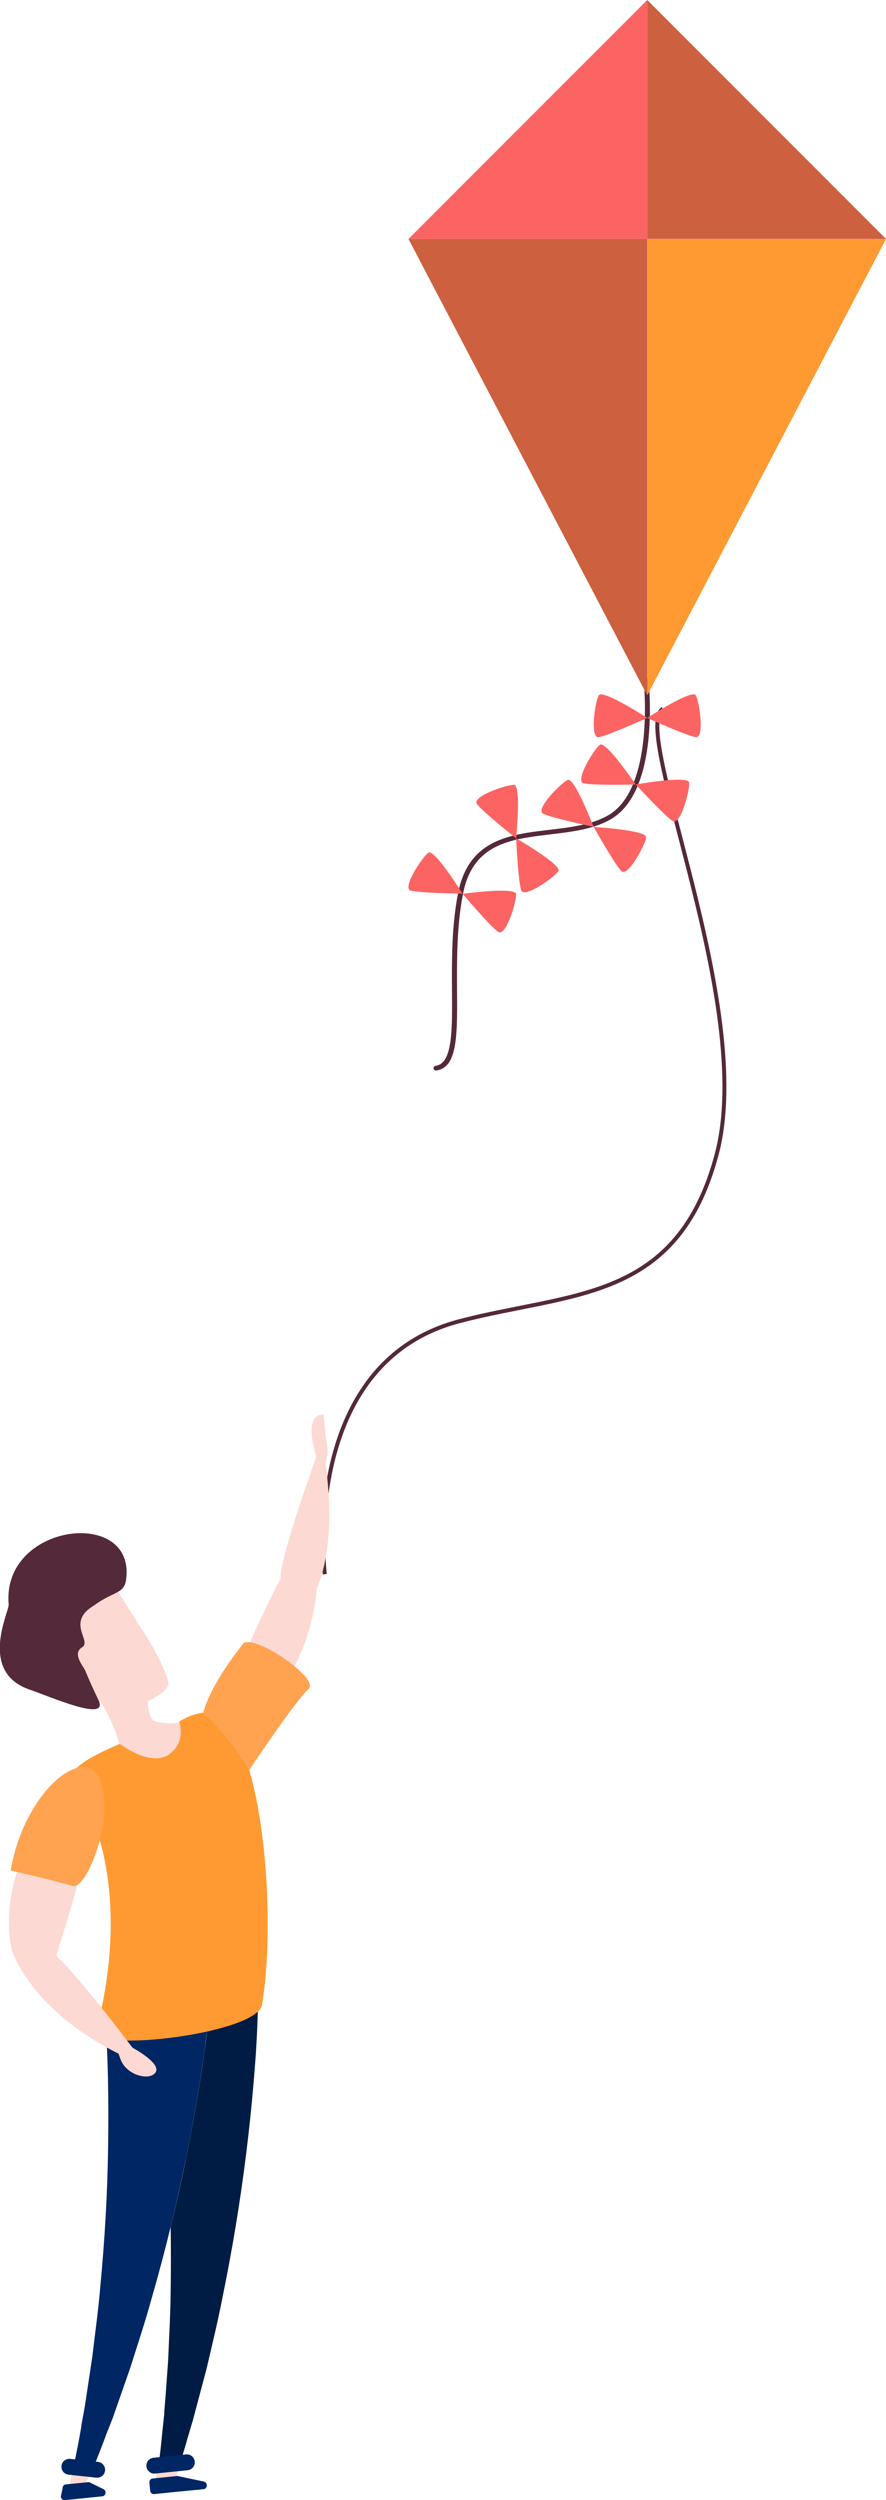 <?xml version="1.0" encoding="UTF-8"?> <svg xmlns="http://www.w3.org/2000/svg" id="_Слой_2" data-name="Слой 2" viewBox="0 0 55.81 157.36"><defs><style> .cls-1 { fill: #ff9a32; } .cls-1, .cls-2, .cls-3, .cls-4, .cls-5, .cls-6, .cls-7, .cls-8, .cls-9 { stroke-width: 0px; } .cls-2 { fill: #54293a; } .cls-10 { stroke: #54293a; stroke-width: .25px; } .cls-10, .cls-11 { stroke-miterlimit: 10; } .cls-10, .cls-11, .cls-3 { fill: none; } .cls-11 { stroke: #002664; stroke-linecap: round; } .cls-4 { fill: #001c44; } .cls-5 { fill: #002664; } .cls-6 { fill: #fc6463; } .cls-7 { fill: #cd603f; } .cls-8 { fill: #fcd9d2; } .cls-9 { fill: #ffa350; } </style></defs><g id="OBJECT"><g><g><path class="cls-10" d="m20.46,99.09s-1.6-13.26,8.45-15.92c7.05-1.86,13.76-1.17,16.24-10.53,2.47-9.37-5.46-26.63-3.4-28.03"></path><g><path class="cls-2" d="m27.46,67.39c-.07,0-.14-.05-.15-.13-.01-.08.04-.16.13-.17,1.06-.16,1.05-2.16,1.03-4.69-.01-1.91-.03-4.06.38-6.16.66-3.41,3.25-3.71,5.77-4.01,1.3-.15,2.65-.31,3.69-.91,2.95-1.7,2.24-8.4,2.24-8.47,0-.08.05-.16.13-.17.08,0,.16.05.17.13.03.28.73,6.97-2.38,8.76-1.09.63-2.47.79-3.8.95-2.52.3-4.9.58-5.51,3.77-.4,2.07-.38,4.21-.37,6.1.02,2.78.03,4.79-1.29,4.99,0,0-.02,0-.02,0Z"></path><polygon class="cls-6" points="40.77 0 25.73 15.04 40.77 15.04 40.77 0"></polygon><polygon class="cls-7" points="25.73 15.04 40.77 43.77 40.77 15.04 25.73 15.04"></polygon><polygon class="cls-1" points="40.77 43.77 55.81 15.04 40.77 15.04 40.77 43.77"></polygon><polygon class="cls-7" points="40.77 15.04 55.81 15.04 40.77 0 40.77 15.04"></polygon><path class="cls-6" d="m40.77,45.19s2.83-1.84,3.06-1.42c.23.41.56,2.71,0,2.63s-3.06-1.21-3.06-1.21Z"></path><path class="cls-6" d="m40.77,45.19s-2.83-1.84-3.06-1.42c-.23.41-.56,2.71,0,2.63.56-.08,3.06-1.21,3.06-1.21Z"></path><path class="cls-6" d="m40.04,49.38s3.32-.59,3.37-.12c.05.47-.54,2.71-1.03,2.42-.49-.29-2.34-2.31-2.34-2.31Z"></path><path class="cls-6" d="m40.04,49.38s-1.89-2.79-2.26-2.5c-.37.29-1.58,2.27-1.03,2.42.55.15,3.29.08,3.29.08Z"></path><path class="cls-6" d="m37.39,52.05s3.37.2,3.31.66c-.06.47-1.15,2.52-1.56,2.12s-1.75-2.79-1.75-2.79Z"></path><path class="cls-6" d="m37.39,52.05s-1.2-3.15-1.63-2.96c-.43.2-2.06,1.85-1.56,2.12.5.27,3.18.83,3.18.83Z"></path><path class="cls-6" d="m32.51,52.77s2.92,1.68,2.66,2.07c-.27.39-2.15,1.74-2.34,1.2-.19-.54-.32-3.27-.32-3.27Z"></path><path class="cls-6" d="m32.51,52.77s.34-3.36-.13-3.37c-.47-.01-2.67.73-2.34,1.2.32.47,2.48,2.17,2.48,2.17Z"></path><path class="cls-6" d="m29.14,56.26s3.34-.46,3.37.02c.03.47-.64,2.69-1.12,2.38-.48-.31-2.25-2.4-2.25-2.4Z"></path><path class="cls-6" d="m29.14,56.26s-1.78-2.86-2.16-2.59c-.38.28-1.66,2.21-1.12,2.38.54.17,3.28.2,3.28.2Z"></path></g></g><g><g><path class="cls-8" d="m5.9,155.27s-.27.66-.65,1.24c-.97,1.45-1.17-.42-.25-1.83l.9.59Z"></path><g><path class="cls-5" d="m5.12,152.69l.2-1.09.17-1.1.33-2.19c.17-1.47.38-2.92.5-4.4.28-2.93.45-5.87.49-8.79.02-1.46.02-2.92-.01-4.38-.02-.73-.04-1.45-.08-2.17-.01-.36-.04-.72-.06-1.07l-.04-.52c-.01-.17-.03-.35-.04-.48l5.34.09,1.25.02c-.02.24-.04.43-.06.63l-.07.59c-.05.39-.1.78-.15,1.17-.1.77-.23,1.54-.34,2.3-.25,1.52-.53,3.03-.83,4.53-.3,1.46-.62,2.9-.97,4.34-.37,1.52-.77,3.02-1.2,4.51-.4,1.46-.88,2.89-1.33,4.32l-.74,2.12-.37,1.06-.41,1.04c-.25.69-.52,1.37-.8,2.05l-1.26-.04c.18-.84.35-1.69.49-2.54Z"></path><path class="cls-3" d="m6.9,152.95l.41-1.04.37-1.06.74-2.12c.45-1.43.93-2.86,1.33-4.32.43-1.49.83-2.99,1.2-4.51.02,1.33.02,2.65,0,3.98,0,1.48-.1,2.95-.16,4.43l-.16,2.21-.09,1.11-.12,1.1c-.07.8-.17,1.61-.27,2.41l-4.05-.14c.28-.68.55-1.36.8-2.05Z"></path><path class="cls-4" d="m10.34,151.91l.09-1.11.16-2.21c.06-1.48.15-2.95.16-4.43.02-1.33.02-2.66,0-3.98.35-1.44.68-2.88.97-4.34.3-1.5.58-3,.83-4.53.12-.76.24-1.53.34-2.3.06-.38.11-.77.15-1.17l.07-.59c.02-.2.04-.39.06-.63l-1.25-.02,4.32-.31c0,.24,0,.44-.01.64l-.02.6c-.02.4-.04.79-.06,1.18-.04.78-.11,1.55-.17,2.32-.13,1.54-.29,3.07-.48,4.59-.38,3.04-.88,6.05-1.49,9.02-.29,1.49-.65,2.96-.99,4.43l-.58,2.18-.29,1.09-.32,1.08c-.19.69-.41,1.37-.62,2.05l-1.25-.04c.1-.8.2-1.6.27-2.41l.12-1.1Z"></path><path class="cls-8" d="m6.09,106.77s.92,1.11,1.47,3.15c.29,1.08-2.78,1.3-2.78,1.3,0,0,5.17,1.9,6.88-.1,1.71-2-.06-2.88-.06-2.88,0,0-.39.42-1.75.13-.91-.19-.39-2.9-.39-2.9l-3.38,1.3Z"></path><path class="cls-1" d="m7.55,109.77s-2.74,1.1-2.88,1.8c-.15.7,4.13,5.64,1.38,16.34.13,1.28,10.17.08,10.46-1.73,1.03-6.31-.19-18.43-3.51-18.38-.89.01-1.72.57-1.72.57,0,0,.5,1.27-.65,2.07-1.16.8-3.08-.67-3.08-.67Z"></path><path class="cls-8" d="m7.23,99.87s.85,1.34,1.8,2.85c.46.62,1.61,2.75,1.58,3.3-.03.6-2.98,2.49-5.2.52-1.76-1.57-2.7-2.53-2.17-3.81.53-1.28,2.7-4.14,3.99-2.86Z"></path><path class="cls-2" d="m.55,101.04c-.51-5.18,8.05-6.21,7.39-1.59-.13.89-.78.7-2.01,1.6-1.81,1.07-.11,2.25-.76,2.64-.65.39.09,1.2.2,1.47.16.38.42,1,.83,1.84.71,1.46-3.01-.2-4.34-.65-3.24-1.11-1.28-4.91-1.32-5.32Z"></path></g><path class="cls-8" d="m11.23,154.74s.08,2.11-.87,2.17c-.94.06-.39-1.77-.39-1.77l1.25-.4Z"></path><line class="cls-11" x1="11.77" y1="154.99" x2="9.72" y2="155.2"></line><line class="cls-11" x1="6.12" y1="155.46" x2="4.37" y2="155.27"></line><path class="cls-5" d="m11.22,155.86l1.62.34s.08.03.12.07h0c.13.14.06.39-.13.41l-1.75.17-1.38.14c-.12.01-.23-.08-.24-.22l-.05-.5c-.01-.13.08-.25.2-.26l1.56-.16s.04,0,.06,0Z"></path><path class="cls-5" d="m5.6,156.23l.86.42s.08.03.12.07h0c.13.14.06.39-.13.41l-.99.1-1.38.14c-.12.01-.23-.08-.25-.22l.11-.51c-.01-.13.08-.25.2-.26l1.4-.14s.04,0,.06,0Z"></path><path class="cls-8" d="m17.99,98.85s1.83.23,1.94.97c.06.47-.25,3.05-1.47,5.22-.96,1.71-3.94,3.71-3.94,3.71,0,0-.89-1.01,2.11-7.3,1.24-2.59,1.37-2.6,1.37-2.6Z"></path><path class="cls-8" d="m19.69,100.52s1.71-2.48.76-8.8c-.54-1.22-.55.05-.55.05,0,0-2.42,6.69-2.21,7.64.21.95,1.99,1.11,1.99,1.11Z"></path><path class="cls-8" d="m20.34,92.54s.37-.84.29-1.34c-.15-.96-.24-2.15-.24-2.15-1.33-.09-.51,2.49-.51,2.49l.45,1Z"></path><g><path class="cls-8" d="m3.46,123.38s-2.39.05-2.7-.65c-.19-.44-.46-2.99.44-5.24.72-1.79,4.11-4.86,4.11-4.86,0,0,.96,1.6-1.03,8.08l-.82,2.67Z"></path><path class="cls-8" d="m.73,122.7s1.11,3.96,7.32,6.85c1.42.26.29-.66.29-.66,0,0-4.23-5.67-5.21-6.05s-2.41-.14-2.41-.14Z"></path><path class="cls-9" d="m5.2,111.22c-1.74.15-3.94,3.02-4.53,6.52,2.62.6,3.2.79,3.91.97.61.16,1.49-1.75,1.82-3.36.4-1.9.16-4.25-1.2-4.13Z"></path></g><path class="cls-9" d="m12.8,107.82s.31-1.56,2.44-4.26c.38-1,4.97,2.07,4.2,2.75-.78.67-3.74,5.1-3.74,5.1l-.51-.78c-.54-.83-1.17-1.6-1.88-2.3l-.51-.5Z"></path></g><path class="cls-8" d="m8.34,128.89s1.77.94,1.48,1.52c-.3.59-1.85.28-2.24-.82-.94-2.62.76-.71.76-.71Z"></path></g></g></g></svg> 